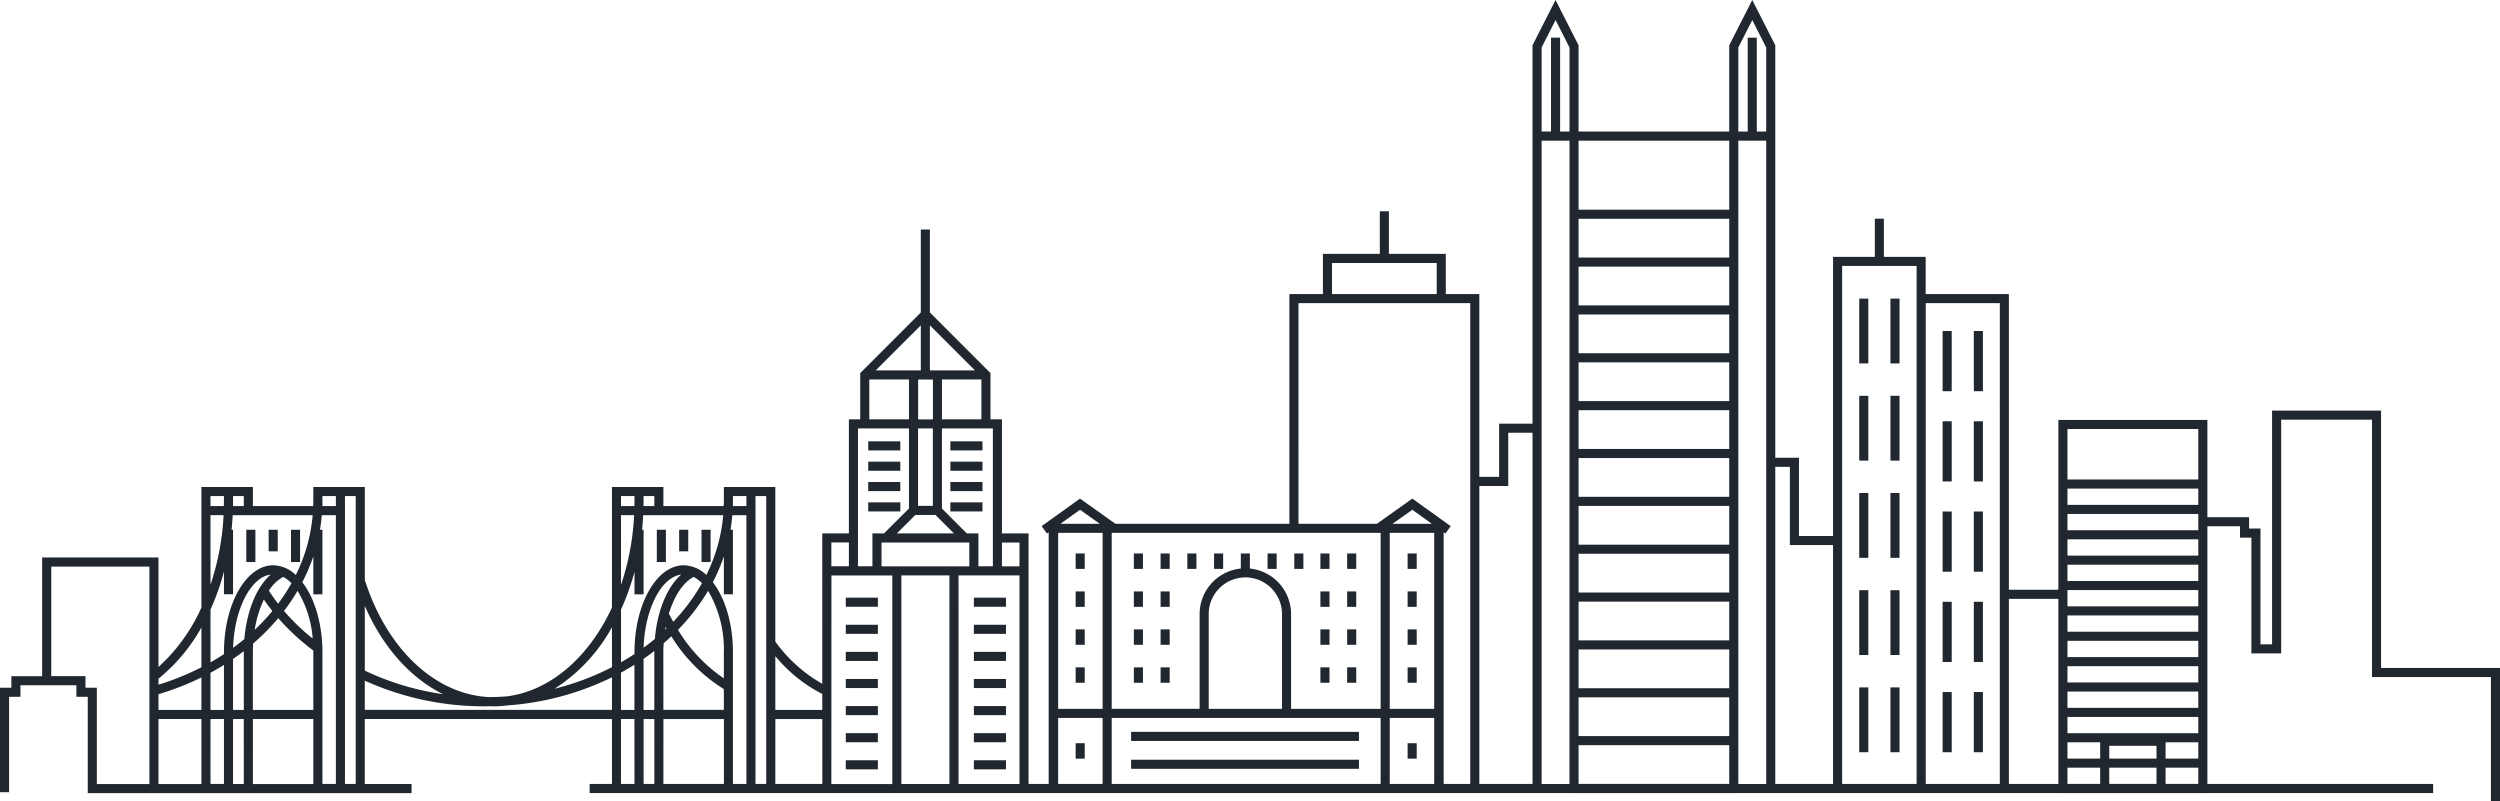<svg id="Group_507" data-name="Group 507" xmlns="http://www.w3.org/2000/svg" xmlns:xlink="http://www.w3.org/1999/xlink" width="414.661" height="132.933" viewBox="0 0 414.661 132.933">
  <defs>
    <clipPath id="clip-path">
      <rect id="Rectangle_578" data-name="Rectangle 578" width="414.661" height="132.933" fill="#20272e"/>
    </clipPath>
  </defs>
  <rect id="Rectangle_472" data-name="Rectangle 472" width="26.498" height="1.507" transform="translate(261.074 34.779)" fill="#20272e"/>
  <rect id="Rectangle_473" data-name="Rectangle 473" width="26.498" height="1.507" transform="translate(261.074 42.717)" fill="#20272e"/>
  <rect id="Rectangle_474" data-name="Rectangle 474" width="26.498" height="1.507" transform="translate(261.074 50.654)" fill="#20272e"/>
  <rect id="Rectangle_475" data-name="Rectangle 475" width="26.498" height="1.507" transform="translate(261.074 58.592)" fill="#20272e"/>
  <rect id="Rectangle_476" data-name="Rectangle 476" width="26.498" height="1.507" transform="translate(261.074 66.529)" fill="#20272e"/>
  <rect id="Rectangle_477" data-name="Rectangle 477" width="26.498" height="1.507" transform="translate(261.074 74.467)" fill="#20272e"/>
  <rect id="Rectangle_478" data-name="Rectangle 478" width="26.498" height="1.507" transform="translate(261.074 82.404)" fill="#20272e"/>
  <rect id="Rectangle_479" data-name="Rectangle 479" width="26.498" height="1.507" transform="translate(261.074 90.342)" fill="#20272e"/>
  <rect id="Rectangle_480" data-name="Rectangle 480" width="26.498" height="1.507" transform="translate(261.074 98.28)" fill="#20272e"/>
  <rect id="Rectangle_481" data-name="Rectangle 481" width="26.498" height="1.507" transform="translate(261.074 106.217)" fill="#20272e"/>
  <rect id="Rectangle_482" data-name="Rectangle 482" width="26.498" height="1.507" transform="translate(261.074 114.154)" fill="#20272e"/>
  <rect id="Rectangle_483" data-name="Rectangle 483" width="26.498" height="1.507" transform="translate(261.074 122.092)" fill="#20272e"/>
  <rect id="Rectangle_484" data-name="Rectangle 484" width="26.498" height="1.507" transform="translate(261.074 130.03)" fill="#20272e"/>
  <rect id="Rectangle_485" data-name="Rectangle 485" width="1.507" height="2.557" transform="translate(178.411 91.801)" fill="#20272e"/>
  <rect id="Rectangle_486" data-name="Rectangle 486" width="1.507" height="2.557" transform="translate(178.411 98.098)" fill="#20272e"/>
  <rect id="Rectangle_487" data-name="Rectangle 487" width="1.507" height="2.557" transform="translate(178.411 104.393)" fill="#20272e"/>
  <rect id="Rectangle_488" data-name="Rectangle 488" width="1.507" height="2.557" transform="translate(178.411 110.689)" fill="#20272e"/>
  <rect id="Rectangle_489" data-name="Rectangle 489" width="1.507" height="2.557" transform="translate(233.472 91.801)" fill="#20272e"/>
  <rect id="Rectangle_490" data-name="Rectangle 490" width="1.507" height="2.557" transform="translate(233.472 98.098)" fill="#20272e"/>
  <rect id="Rectangle_491" data-name="Rectangle 491" width="1.507" height="2.557" transform="translate(233.472 104.393)" fill="#20272e"/>
  <rect id="Rectangle_492" data-name="Rectangle 492" width="1.507" height="2.557" transform="translate(233.472 110.689)" fill="#20272e"/>
  <rect id="Rectangle_493" data-name="Rectangle 493" width="1.507" height="2.557" transform="translate(188.065 91.801)" fill="#20272e"/>
  <rect id="Rectangle_494" data-name="Rectangle 494" width="1.507" height="2.557" transform="translate(188.065 98.098)" fill="#20272e"/>
  <rect id="Rectangle_495" data-name="Rectangle 495" width="1.507" height="2.557" transform="translate(188.065 104.393)" fill="#20272e"/>
  <rect id="Rectangle_496" data-name="Rectangle 496" width="1.507" height="2.557" transform="translate(188.065 110.689)" fill="#20272e"/>
  <rect id="Rectangle_497" data-name="Rectangle 497" width="1.507" height="2.557" transform="translate(192.501 91.801)" fill="#20272e"/>
  <rect id="Rectangle_498" data-name="Rectangle 498" width="1.507" height="2.557" transform="translate(192.501 98.098)" fill="#20272e"/>
  <rect id="Rectangle_499" data-name="Rectangle 499" width="1.507" height="2.557" transform="translate(192.501 104.393)" fill="#20272e"/>
  <rect id="Rectangle_500" data-name="Rectangle 500" width="1.507" height="2.557" transform="translate(192.501 110.689)" fill="#20272e"/>
  <rect id="Rectangle_501" data-name="Rectangle 501" width="1.507" height="2.557" transform="translate(219.009 91.801)" fill="#20272e"/>
  <rect id="Rectangle_502" data-name="Rectangle 502" width="1.507" height="2.557" transform="translate(219.009 98.098)" fill="#20272e"/>
  <rect id="Rectangle_503" data-name="Rectangle 503" width="1.507" height="2.557" transform="translate(219.009 104.393)" fill="#20272e"/>
  <rect id="Rectangle_504" data-name="Rectangle 504" width="1.507" height="2.557" transform="translate(219.009 110.689)" fill="#20272e"/>
  <rect id="Rectangle_505" data-name="Rectangle 505" width="1.507" height="2.557" transform="translate(223.444 91.801)" fill="#20272e"/>
  <rect id="Rectangle_506" data-name="Rectangle 506" width="1.507" height="2.557" transform="translate(223.444 98.098)" fill="#20272e"/>
  <rect id="Rectangle_507" data-name="Rectangle 507" width="1.507" height="2.557" transform="translate(223.444 104.393)" fill="#20272e"/>
  <rect id="Rectangle_508" data-name="Rectangle 508" width="1.507" height="2.557" transform="translate(223.444 110.689)" fill="#20272e"/>
  <rect id="Rectangle_509" data-name="Rectangle 509" width="23.208" height="1.507" transform="translate(342.164 79.531)" fill="#20272e"/>
  <rect id="Rectangle_510" data-name="Rectangle 510" width="23.208" height="1.507" transform="translate(342.164 83.74)" fill="#20272e"/>
  <rect id="Rectangle_511" data-name="Rectangle 511" width="23.208" height="1.507" transform="translate(342.164 87.948)" fill="#20272e"/>
  <rect id="Rectangle_512" data-name="Rectangle 512" width="23.208" height="1.507" transform="translate(342.164 92.156)" fill="#20272e"/>
  <rect id="Rectangle_513" data-name="Rectangle 513" width="23.208" height="1.507" transform="translate(342.164 96.364)" fill="#20272e"/>
  <rect id="Rectangle_514" data-name="Rectangle 514" width="23.208" height="1.507" transform="translate(342.164 100.572)" fill="#20272e"/>
  <rect id="Rectangle_515" data-name="Rectangle 515" width="23.208" height="1.507" transform="translate(342.164 104.78)" fill="#20272e"/>
  <rect id="Rectangle_516" data-name="Rectangle 516" width="23.208" height="1.507" transform="translate(342.164 108.988)" fill="#20272e"/>
  <rect id="Rectangle_517" data-name="Rectangle 517" width="23.208" height="1.507" transform="translate(342.164 113.196)" fill="#20272e"/>
  <rect id="Rectangle_518" data-name="Rectangle 518" width="23.208" height="1.507" transform="translate(342.164 117.405)" fill="#20272e"/>
  <rect id="Rectangle_519" data-name="Rectangle 519" width="23.208" height="1.507" transform="translate(342.164 121.613)" fill="#20272e"/>
  <rect id="Rectangle_520" data-name="Rectangle 520" width="23.208" height="1.507" transform="translate(342.164 125.821)" fill="#20272e"/>
  <rect id="Rectangle_521" data-name="Rectangle 521" width="23.208" height="1.507" transform="translate(342.164 130.03)" fill="#20272e"/>
  <rect id="Rectangle_522" data-name="Rectangle 522" width="5.323" height="1.507" transform="translate(144.007 73.203)" fill="#20272e"/>
  <rect id="Rectangle_523" data-name="Rectangle 523" width="5.323" height="1.507" transform="translate(144.007 76.575)" fill="#20272e"/>
  <rect id="Rectangle_524" data-name="Rectangle 524" width="5.323" height="1.507" transform="translate(144.007 79.949)" fill="#20272e"/>
  <rect id="Rectangle_525" data-name="Rectangle 525" width="5.323" height="1.507" transform="translate(144.007 83.322)" fill="#20272e"/>
  <rect id="Rectangle_526" data-name="Rectangle 526" width="5.323" height="1.507" transform="translate(140.286 99.131)" fill="#20272e"/>
  <rect id="Rectangle_527" data-name="Rectangle 527" width="5.323" height="1.507" transform="translate(140.286 103.626)" fill="#20272e"/>
  <rect id="Rectangle_528" data-name="Rectangle 528" width="5.323" height="1.507" transform="translate(140.286 108.121)" fill="#20272e"/>
  <rect id="Rectangle_529" data-name="Rectangle 529" width="5.323" height="1.507" transform="translate(140.286 112.616)" fill="#20272e"/>
  <rect id="Rectangle_530" data-name="Rectangle 530" width="5.323" height="1.507" transform="translate(140.286 117.111)" fill="#20272e"/>
  <rect id="Rectangle_531" data-name="Rectangle 531" width="5.323" height="1.507" transform="translate(140.286 121.606)" fill="#20272e"/>
  <rect id="Rectangle_532" data-name="Rectangle 532" width="5.323" height="1.507" transform="translate(140.286 126.101)" fill="#20272e"/>
  <rect id="Rectangle_533" data-name="Rectangle 533" width="5.323" height="1.507" transform="translate(161.531 99.131)" fill="#20272e"/>
  <rect id="Rectangle_534" data-name="Rectangle 534" width="5.323" height="1.507" transform="translate(161.531 103.626)" fill="#20272e"/>
  <rect id="Rectangle_535" data-name="Rectangle 535" width="5.323" height="1.507" transform="translate(161.531 108.121)" fill="#20272e"/>
  <rect id="Rectangle_536" data-name="Rectangle 536" width="5.323" height="1.507" transform="translate(161.531 112.616)" fill="#20272e"/>
  <rect id="Rectangle_537" data-name="Rectangle 537" width="5.323" height="1.507" transform="translate(161.531 117.111)" fill="#20272e"/>
  <rect id="Rectangle_538" data-name="Rectangle 538" width="5.323" height="1.507" transform="translate(161.531 121.606)" fill="#20272e"/>
  <rect id="Rectangle_539" data-name="Rectangle 539" width="5.323" height="1.507" transform="translate(161.531 126.101)" fill="#20272e"/>
  <rect id="Rectangle_540" data-name="Rectangle 540" width="5.324" height="1.507" transform="translate(157.634 73.203)" fill="#20272e"/>
  <rect id="Rectangle_541" data-name="Rectangle 541" width="5.324" height="1.507" transform="translate(157.634 76.575)" fill="#20272e"/>
  <rect id="Rectangle_542" data-name="Rectangle 542" width="5.324" height="1.507" transform="translate(157.634 79.949)" fill="#20272e"/>
  <rect id="Rectangle_543" data-name="Rectangle 543" width="5.324" height="1.507" transform="translate(157.634 83.322)" fill="#20272e"/>
  <rect id="Rectangle_544" data-name="Rectangle 544" width="1.507" height="2.557" transform="translate(178.411 123.275)" fill="#20272e"/>
  <rect id="Rectangle_545" data-name="Rectangle 545" width="1.507" height="2.557" transform="translate(233.472 123.275)" fill="#20272e"/>
  <rect id="Rectangle_546" data-name="Rectangle 546" width="1.507" height="2.557" transform="translate(196.936 91.802)" fill="#20272e"/>
  <rect id="Rectangle_547" data-name="Rectangle 547" width="1.507" height="2.557" transform="translate(201.371 91.802)" fill="#20272e"/>
  <rect id="Rectangle_548" data-name="Rectangle 548" width="1.507" height="2.557" transform="translate(210.242 91.802)" fill="#20272e"/>
  <rect id="Rectangle_549" data-name="Rectangle 549" width="1.507" height="2.557" transform="translate(214.677 91.802)" fill="#20272e"/>
  <rect id="Rectangle_550" data-name="Rectangle 550" width="37.79" height="1.507" transform="translate(187.613 121.389)" fill="#20272e"/>
  <rect id="Rectangle_551" data-name="Rectangle 551" width="37.79" height="1.507" transform="translate(187.613 126.011)" fill="#20272e"/>
  <rect id="Rectangle_552" data-name="Rectangle 552" width="1.507" height="5.353" transform="translate(108.943 87.869)" fill="#20272e"/>
  <rect id="Rectangle_553" data-name="Rectangle 553" width="1.507" height="3.578" transform="translate(112.649 87.869)" fill="#20272e"/>
  <rect id="Rectangle_554" data-name="Rectangle 554" width="1.507" height="5.353" transform="translate(116.355 87.869)" fill="#20272e"/>
  <rect id="Rectangle_555" data-name="Rectangle 555" width="1.507" height="5.353" transform="translate(40.853 87.869)" fill="#20272e"/>
  <rect id="Rectangle_556" data-name="Rectangle 556" width="1.507" height="3.578" transform="translate(44.559 87.869)" fill="#20272e"/>
  <rect id="Rectangle_557" data-name="Rectangle 557" width="1.507" height="5.353" transform="translate(48.265 87.869)" fill="#20272e"/>
  <rect id="Rectangle_558" data-name="Rectangle 558" width="1.507" height="10.752" transform="translate(308.382 49.528)" fill="#20272e"/>
  <rect id="Rectangle_559" data-name="Rectangle 559" width="1.507" height="10.752" transform="translate(313.557 49.528)" fill="#20272e"/>
  <rect id="Rectangle_560" data-name="Rectangle 560" width="1.507" height="10.752" transform="translate(308.382 65.65)" fill="#20272e"/>
  <rect id="Rectangle_561" data-name="Rectangle 561" width="1.507" height="10.752" transform="translate(313.557 65.65)" fill="#20272e"/>
  <rect id="Rectangle_562" data-name="Rectangle 562" width="1.507" height="10.752" transform="translate(308.382 81.772)" fill="#20272e"/>
  <rect id="Rectangle_563" data-name="Rectangle 563" width="1.507" height="10.752" transform="translate(313.557 81.772)" fill="#20272e"/>
  <rect id="Rectangle_564" data-name="Rectangle 564" width="1.507" height="10.752" transform="translate(308.382 97.893)" fill="#20272e"/>
  <rect id="Rectangle_565" data-name="Rectangle 565" width="1.507" height="10.752" transform="translate(313.557 97.893)" fill="#20272e"/>
  <rect id="Rectangle_566" data-name="Rectangle 566" width="1.507" height="10.752" transform="translate(308.382 114.016)" fill="#20272e"/>
  <rect id="Rectangle_567" data-name="Rectangle 567" width="1.507" height="10.752" transform="translate(313.557 114.016)" fill="#20272e"/>
  <rect id="Rectangle_568" data-name="Rectangle 568" width="1.507" height="9.984" transform="translate(322.212 54.905)" fill="#20272e"/>
  <rect id="Rectangle_569" data-name="Rectangle 569" width="1.507" height="9.984" transform="translate(327.387 54.905)" fill="#20272e"/>
  <rect id="Rectangle_570" data-name="Rectangle 570" width="1.507" height="9.984" transform="translate(322.212 69.874)" fill="#20272e"/>
  <rect id="Rectangle_571" data-name="Rectangle 571" width="1.507" height="9.984" transform="translate(327.387 69.874)" fill="#20272e"/>
  <rect id="Rectangle_572" data-name="Rectangle 572" width="1.507" height="9.984" transform="translate(322.212 84.843)" fill="#20272e"/>
  <rect id="Rectangle_573" data-name="Rectangle 573" width="1.507" height="9.984" transform="translate(327.387 84.843)" fill="#20272e"/>
  <rect id="Rectangle_574" data-name="Rectangle 574" width="1.507" height="9.984" transform="translate(322.212 99.814)" fill="#20272e"/>
  <rect id="Rectangle_575" data-name="Rectangle 575" width="1.507" height="9.984" transform="translate(327.387 99.814)" fill="#20272e"/>
  <rect id="Rectangle_576" data-name="Rectangle 576" width="1.507" height="9.984" transform="translate(322.212 114.784)" fill="#20272e"/>
  <rect id="Rectangle_577" data-name="Rectangle 577" width="1.507" height="9.984" transform="translate(327.387 114.784)" fill="#20272e"/>
  <g id="Group_506" data-name="Group 506">
    <g id="Group_505" data-name="Group 505" clip-path="url(#clip-path)">
      <path id="Path_3101" data-name="Path 3101" d="M394.934,110.789V68.106H376.856v38.762h-1.923v-19.2h-1.887V85.786h-6.92V69.649H341.411V97.821H333.2V48.774h-13.8V42.606h-6.932v-6.34H310.97v6.34h-6.932V88.9h-5.654V75.925h-3.926V7.51L290.638,0l-3.819,7.51V21.821H261.827V7.51L258.008,0l-3.819,7.51V70.272h-5.536V79.1h-3.286V48.774h-5.561V42.111h-9.436V35.038h-1.507v7.073h-9.437v6.663h-5.561V86.88H185.016L179.133,82.7l-6.363,4.567.879,1.224.289-.207V130.03H170.6V88.471h-4.415V69.553h-1.9V61.88L154.236,51.83V38.07h-1.507V51.83L142.679,61.88v7.674H140.8V88.471h-4.415v24.946a24.352,24.352,0,0,1-7.789-7.011V80.778h-8.535v2.405c0,.253-.016.5-.024.756H110.033V80.778H101.5v20.005c-3.792,8.149-10.131,13.791-17.438,14.72-.925.069-1.861.109-2.8.125-8.945-.357-17.014-7.827-20.685-19.241l-.064.02V80.778H51.971v2.405h-.007c0,.253-.011.5-.019.756h-10V80.778H33.407v20a29.658,29.658,0,0,1-7.121,9.849V92.469H6.991v19.687H1.884v1.913H0V131.4H1.507V115.576H3.391v-1.913h9.28v1.913h1.884V131.55h53.71v-1.507H60.506V119.257H101.5V130.03H97.8v1.507h305.77V130.03H366.126V87.293h5.413v1.886h1.887v19.2h4.938V69.613h15.064V112.3h19.727v20.637h1.507V110.789ZM342.918,71.156h21.7V130.03h-5.425v-7.836h-10.85v7.836h-5.425ZM349.85,123.7h7.836v6.329H349.85Zm-8.439,6.33H333.2v-30.7h8.207Zm-9.714,0H319.409V50.282H331.7ZM305.544,44.113H317.9V130.03H305.544Zm-8.668,33.32V90.411h7.161V130.03h-9.58v-52.6Zm-36.556,52.6H255.7V23.329h4.625Zm28.005-106.7h4.625v106.7h-4.625Zm0-15.458,2.312-4.546,2.312,4.546V21.821h-1.559V6.249h-1.507V21.821h-1.559ZM286.819,130.03H261.827V23.329h24.991ZM255.7,7.871l2.312-4.546,2.312,4.546V21.821h-1.559V6.249h-1.507V21.821H255.7Zm-5.536,72.741V71.779h4.029V130.03h-8.822V80.612ZM220.932,43.618H238.3v5.156H220.932Zm-5.561,6.663H243.86V130.03h-4.407V88.283l.289.207.879-1.224L234.257,82.7l-5.882,4.181h-13Zm-39.862,68.8h7.376V130.03h-7.376Zm8.883,0H229V130.03H184.392ZM206.56,95.77a6.085,6.085,0,0,1,6.079,6.079v15.723H200.482V101.849a6.085,6.085,0,0,1,6.078-6.079m23.946-7.383h7.376v29.184h-7.376Zm7.376,41.642h-7.376V119.079h7.376ZM230.975,86.88l3.277-2.329L237.5,86.88ZM229,88.387v29.184H214.145V101.849a7.6,7.6,0,0,0-6.832-7.547V91.8h-1.507v2.5a7.6,7.6,0,0,0-6.832,7.547v15.723H184.392V88.387Zm-46.114,29.184h-7.376V88.387h7.376Zm-3.747-33.021,3.277,2.329h-6.523ZM103,111.56q1.142-.621,2.231-1.3v7.489H103Zm18.564-12.985V87.869h-.4q.2-1.2.3-2.421H123.8V130.03h-2.23V108.178c0-4.759-1.313-8.986-3.334-11.614a30,30,0,0,0,1.825-4.294v6.3Zm-11.538,9.6c0-.5.022-1,.052-1.487q.652-.56,1.272-1.144a26.925,26.925,0,0,0,8.708,8.75v3.453H110.032Zm.384-4.194q.071.127.143.254c-.073.071-.148.14-.221.21.025-.156.049-.311.078-.464m9.648,4.194v4.339a26.029,26.029,0,0,1-7.607-8.046A34.009,34.009,0,0,0,117.443,98a19.061,19.061,0,0,1,2.62,10.179m-8.4-5.049q-.37-.661-.717-1.351c.89-2.931,2.363-5.19,4.113-6.088a5.468,5.468,0,0,1,1.37,1.043,32.124,32.124,0,0,1-4.766,6.4m-3.042,2.842q-.9.75-1.867,1.45c.2-6.4,2.935-11.711,6.232-12.126-2.341,2.066-3.969,6.013-4.365,10.676m-.093,1.99c0,.073,0,.144,0,.218v9.572h-1.782v-8.478c.612-.422,1.206-.861,1.787-1.311m0,11.3V130.03h-1.784V119.257Zm1.507,0h10.032V130.03H110.033Zm18.565,0h7.789V130.03H128.6Zm9.3-23.823H148v34.6H137.893Zm14.381-32.489h2.455v6.608h-2.455ZM154.729,83.9h-2.455V71.061h2.455Zm-2.9,1.507h3.329l3.068,3.068h-9.468Zm8.945,4.575v3.95H146.212v-3.95Zm-11.268,5.457h7.971v34.6h-7.971Zm9.478,0H169.1v34.6h-10.11Zm10.11-1.507h-2.908v-3.95H169.1ZM164.682,71.06V93.927h-2.4V88.471h-1.925l-4.123-4.124V71.06Zm-8.446-8.115h6.543v6.608h-6.543Zm5.477-1.507h-7.477V53.961Zm-8.984-7.477v7.477h-7.478Zm-8.543,8.984h6.581v6.608h-6.581Zm-1.878,8.115h8.459V84.337l-4.138,4.133h-1.924v5.457h-2.4Zm-4.415,18.918H140.8v3.95h-2.908Zm-1.507,25.131v2.641H128.6v-8.917a24.679,24.679,0,0,0,7.789,6.276M125.308,82.285h1.782V130.03h-1.782V82.285Zm-3.739,0H123.8v1.654h-2.232V82.285Zm-1.614,3.161a27.464,27.464,0,0,1-2.8,9.927,5.551,5.551,0,0,0-3.749-1.615c-4.5,0-8.167,6.469-8.167,14.419v.3q-1.085.715-2.231,1.368v-8.757a40.153,40.153,0,0,0,2.233-6.24v3.73h1.507V87.869H106.5q.121-1.2.18-2.421h13.272Zm-11.428-3.161v1.654h-1.782V82.285Zm-5.522,0h2.233v.9c0,.253-.01.5-.014.756H103Zm0,3.162h2.169A42.6,42.6,0,0,1,103,97.029ZM101.5,104.033v6.626a43.994,43.994,0,0,1-9.535,3.581,28,28,0,0,0,9.535-10.207m-28,11.11a45.184,45.184,0,0,1-12.992-3.91V100.487c2.973,6.86,7.6,12.005,12.992,14.655M57.218,82.285H59V130.03H57.218V82.285ZM41.941,108.178c0-.488.02-.971.05-1.449a36.314,36.314,0,0,0,4.161-4.2A37.694,37.694,0,0,0,51.97,107.9c0,.093,0,.186,0,.279v9.572H41.941Zm1.823-8.739q.666.973,1.41,1.907a34.167,34.167,0,0,1-2.931,3.127,18.6,18.6,0,0,1,1.521-5.035m3.344,1.893A32.878,32.878,0,0,0,49.352,98a17.72,17.72,0,0,1,2.512,7.919,35.543,35.543,0,0,1-4.757-4.585m-.979-1.2c-.547-.7-1.052-1.427-1.532-2.165a6.629,6.629,0,0,1,2.374-2.28,5.484,5.484,0,0,1,1.375,1.048,31.1,31.1,0,0,1-2.216,3.4m-5.6,5.859q-.9.75-1.866,1.452c.2-6.406,2.933-11.732,6.233-12.148-2.344,2.069-3.974,6.025-4.367,10.7m-.092,2c0,.061,0,.121,0,.182v9.572H38.652V109.3q.916-.63,1.786-1.3m0,22.033H38.652V119.257h1.782Zm-5.522-10.773h2.23V130.03h-2.23Zm2.231-1.507H34.914v-6.169q1.144-.619,2.231-1.295Zm-3.738,0H26.286v-2.611a45.467,45.467,0,0,0,7.121-2.778Zm-7.121,1.507h7.121v10.786H26.286Zm15.656,0H51.973v10.786H41.943ZM55.711,130.03H53.48V108.178c0-4.76-1.314-8.987-3.335-11.615a30.173,30.173,0,0,0,1.826-4.284v6.3h1.507V87.869h-.406q.2-1.2.3-2.421h2.337ZM53.478,82.285h2.233v1.654H53.478Zm-1.615,3.161a27.59,27.59,0,0,1-2.8,9.927,5.552,5.552,0,0,0-3.749-1.615c-4.5,0-8.167,6.469-8.167,14.419v.319q-1.084.713-2.231,1.367V101.1A40.466,40.466,0,0,0,37.147,94.8v3.773h1.507V87.869h-.245q.122-1.2.182-2.421H51.863ZM40.436,83.939H38.654V82.285h1.782Zm-5.522-1.654h2.233v.9H37.14c0,.253-.014.5-.019.756H34.914Zm0,3.162h2.169a42.822,42.822,0,0,1-2.169,11.547Zm-1.507,18.635v6.594a43.754,43.754,0,0,1-7.121,2.89v-1a29.175,29.175,0,0,0,7.121-8.489m-19.229,9.987v-1.913H8.5V93.976h16.28v36.068H16.062V114.069Zm46.329,3.681V112.9a47.994,47.994,0,0,0,19.924,4.253c.274,0,.544-.013.816-.017.225.008.451.017.679.017A18.345,18.345,0,0,0,84.2,117a47.026,47.026,0,0,0,17.3-4.658v5.4Zm44.729,12.28H103V119.257h2.23Z" fill="#20272e"/>
    </g>
  </g>
</svg>
